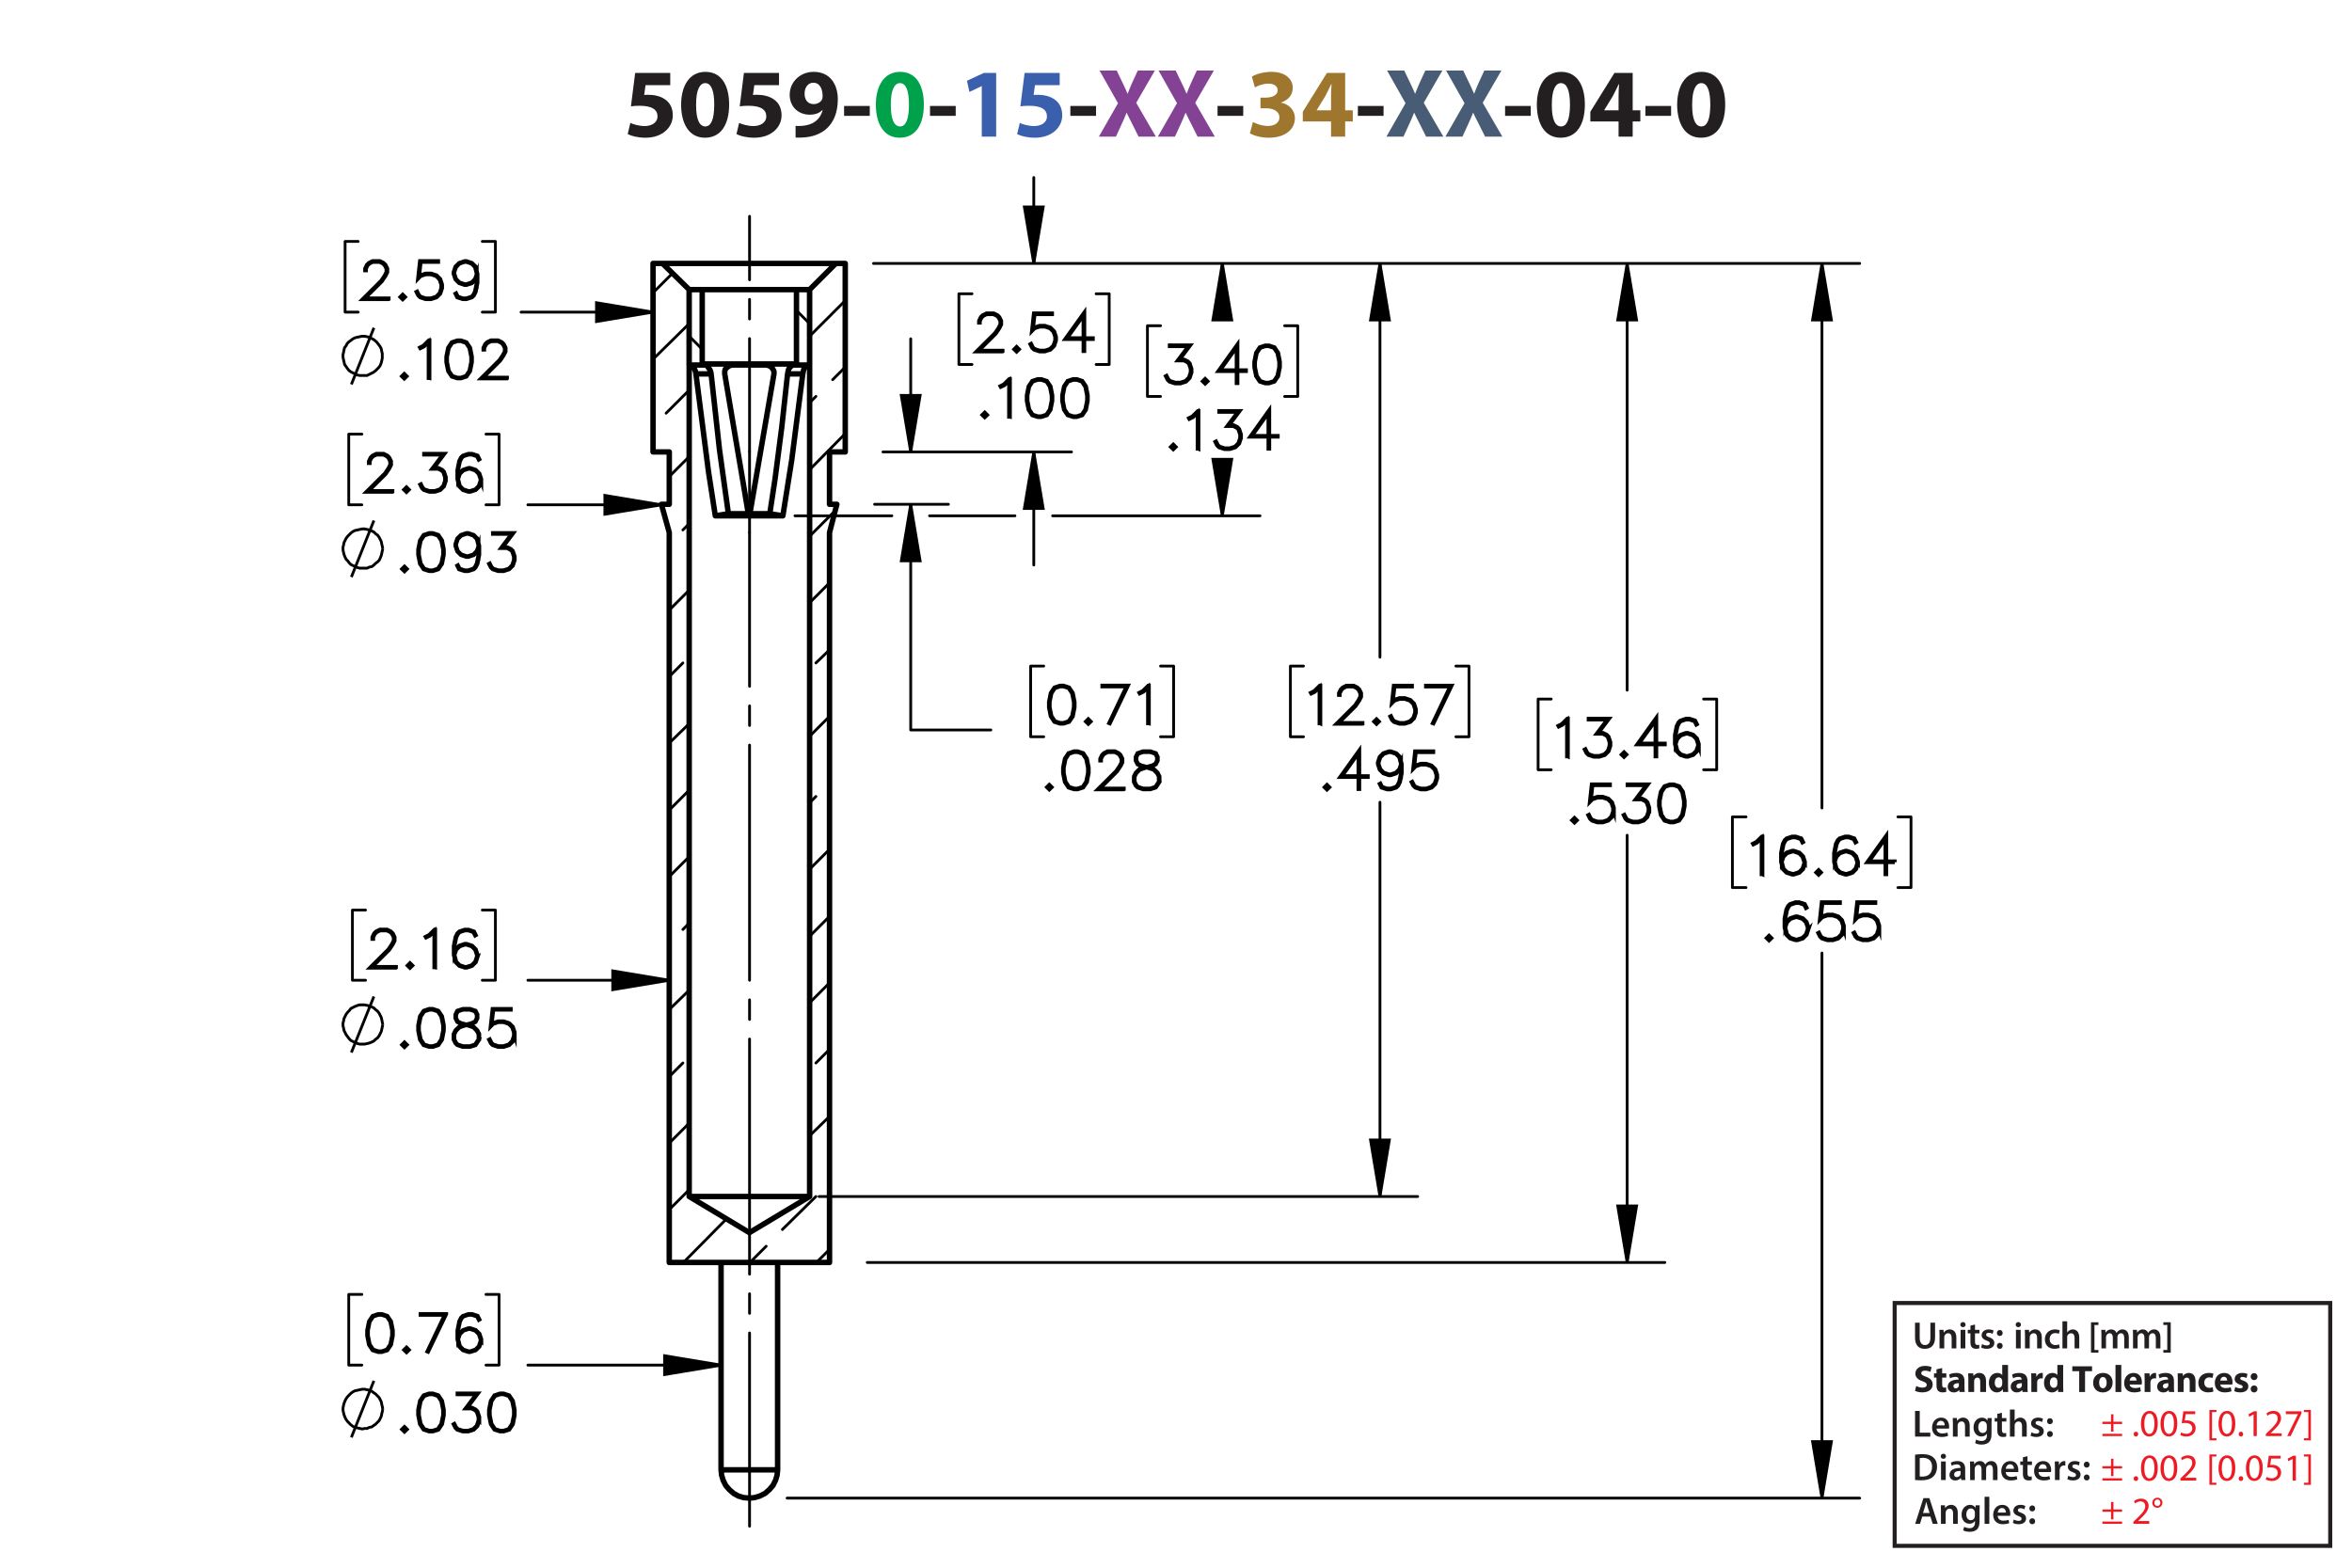 <?xml version="1.0" encoding="UTF-8"?><svg id="Layer_1" xmlns="http://www.w3.org/2000/svg" viewBox="0 0 432 288"><defs><style>.cls-1{fill:#3a60ad;}.cls-1,.cls-2,.cls-3,.cls-4,.cls-5,.cls-6,.cls-7,.cls-8{stroke-width:0px;}.cls-2{fill:#ed1c24;}.cls-9,.cls-10,.cls-11,.cls-12,.cls-13,.cls-14,.cls-15{stroke:#000;}.cls-9,.cls-10,.cls-11,.cls-12,.cls-13,.cls-15,.cls-16{fill:none;}.cls-9,.cls-10,.cls-11,.cls-13,.cls-15{stroke-linecap:round;stroke-linejoin:round;}.cls-9,.cls-10,.cls-12,.cls-13,.cls-15{stroke-width:.51px;}.cls-10{stroke-dashoffset:7.7px;}.cls-10,.cls-13,.cls-15{stroke-dasharray:0 0 0 0 43.2 3.6 3.6 3.6;}.cls-3{fill:#00a14b;}.cls-5{fill:#9e762d;}.cls-12,.cls-14{stroke-miterlimit:10;}.cls-6{fill:#834293;}.cls-14{stroke-width:.7px;}.cls-7{fill:#231f20;}.cls-15{stroke-dashoffset:22.457px;}.cls-8{fill:#485c75;}.cls-16{stroke:#231f20;stroke-width:.75px;}</style></defs><path class="cls-7" d="m123.106,15.648h-4.537l-.252,1.8c.252-.036.468-.036.756-.036,1.117,0,2.251.252,3.079.847.882.594,1.422,1.566,1.422,2.935,0,2.179-1.873,4.106-5.023,4.106-1.422,0-2.611-.324-3.259-.666l.486-2.052c.522.252,1.585.576,2.647.576,1.134,0,2.341-.54,2.341-1.783,0-1.206-.955-1.945-3.295-1.945-.648,0-1.099.036-1.585.108l.774-6.14h6.446v2.251Z"/><path class="cls-7" d="m133.924,19.195c0,3.619-1.458,6.104-4.447,6.104-3.025,0-4.357-2.719-4.375-6.032,0-3.385,1.44-6.067,4.465-6.067,3.133,0,4.357,2.791,4.357,5.996Zm-6.068.072c-.018,2.683.63,3.961,1.692,3.961s1.639-1.333,1.639-3.997c0-2.593-.558-3.961-1.657-3.961-1.008,0-1.692,1.278-1.674,3.997Z"/><path class="cls-7" d="m143.085,15.648h-4.537l-.252,1.8c.252-.036.468-.036.756-.036,1.117,0,2.251.252,3.079.847.882.594,1.422,1.566,1.422,2.935,0,2.179-1.873,4.106-5.023,4.106-1.422,0-2.611-.324-3.259-.666l.486-2.052c.522.252,1.585.576,2.647.576,1.134,0,2.341-.54,2.341-1.783,0-1.206-.955-1.945-3.295-1.945-.648,0-1.099.036-1.585.108l.774-6.14h6.446v2.251Z"/><path class="cls-7" d="m146.125,23.121c.342.036.648.036,1.188,0,.829-.054,1.675-.288,2.305-.72.756-.522,1.261-1.278,1.477-2.161l-.054-.018c-.522.54-1.278.846-2.341.846-1.98,0-3.655-1.386-3.655-3.655,0-2.287,1.837-4.213,4.412-4.213,3.007,0,4.429,2.305,4.429,5.042,0,2.431-.774,4.213-2.053,5.383-1.116,1.008-2.647,1.566-4.465,1.639-.468.036-.936.018-1.242,0v-2.143Zm1.656-5.87c0,1.009.54,1.873,1.657,1.873.738,0,1.26-.36,1.512-.774.09-.162.144-.342.144-.684,0-1.243-.468-2.467-1.71-2.467-.936,0-1.621.828-1.603,2.052Z"/><path class="cls-7" d="m159.752,19.465v1.818h-4.717v-1.818h4.717Z"/><path class="cls-3" d="m169.69,19.195c0,3.619-1.458,6.104-4.447,6.104-3.025,0-4.357-2.719-4.375-6.032,0-3.385,1.44-6.067,4.465-6.067,3.133,0,4.357,2.791,4.357,5.996Zm-6.068.072c-.018,2.683.63,3.961,1.692,3.961s1.639-1.333,1.639-3.997c0-2.593-.558-3.961-1.657-3.961-1.008,0-1.692,1.278-1.674,3.997Z"/><path class="cls-7" d="m175.538,19.465v1.818h-4.718v-1.818h4.718Z"/><path class="cls-1" d="m180.325,15.828h-.036l-2.233,1.062-.45-2.053,3.097-1.44h2.269v11.704h-2.647v-9.273Z"/><path class="cls-1" d="m194.637,15.648h-4.538l-.252,1.8c.252-.036.468-.036.756-.036,1.116,0,2.251.252,3.079.847.882.594,1.422,1.566,1.422,2.935,0,2.179-1.873,4.106-5.023,4.106-1.422,0-2.611-.324-3.259-.666l.486-2.052c.522.252,1.585.576,2.647.576,1.134,0,2.341-.54,2.341-1.783,0-1.206-.955-1.945-3.295-1.945-.648,0-1.099.036-1.585.108l.774-6.14h6.446v2.251Z"/><path class="cls-7" d="m201.314,19.465v1.818h-4.718v-1.818h4.718Z"/><path class="cls-6" d="m209.126,25.101l-1.098-2.197c-.45-.846-.738-1.476-1.081-2.179h-.036c-.252.703-.558,1.333-.936,2.179l-1.008,2.197h-3.133l3.511-6.14-3.385-5.996h3.151l1.062,2.215c.36.738.63,1.333.918,2.017h.036c.288-.774.522-1.315.829-2.017l1.026-2.215h3.133l-3.421,5.924,3.601,6.212h-3.169Z"/><path class="cls-6" d="m219.962,25.101l-1.099-2.197c-.45-.846-.738-1.476-1.08-2.179h-.036c-.252.703-.558,1.333-.936,2.179l-1.008,2.197h-3.133l3.511-6.14-3.385-5.996h3.151l1.062,2.215c.36.738.631,1.333.919,2.017h.035c.288-.774.522-1.315.829-2.017l1.025-2.215h3.134l-3.422,5.924,3.602,6.212h-3.169Z"/><path class="cls-7" d="m228.35,19.465v1.818h-4.718v-1.818h4.718Z"/><path class="cls-5" d="m230.13,22.419c.486.252,1.603.72,2.719.72,1.423,0,2.143-.685,2.143-1.567,0-1.152-1.152-1.674-2.358-1.674h-1.116v-1.962h1.062c.919-.018,2.089-.36,2.089-1.351,0-.702-.576-1.224-1.728-1.224-.954,0-1.962.414-2.448.702l-.559-1.981c.702-.45,2.106-.882,3.619-.882,2.503,0,3.89,1.315,3.89,2.917,0,1.243-.702,2.215-2.143,2.719v.036c1.404.252,2.538,1.315,2.538,2.845,0,2.07-1.818,3.583-4.789,3.583-1.513,0-2.791-.397-3.476-.829l.559-2.052Z"/><path class="cls-5" d="m244.477,25.101v-2.791h-5.186v-1.782l4.43-7.13h3.349v6.86h1.404v2.052h-1.404v2.791h-2.593Zm0-4.843v-2.593c0-.703.036-1.422.091-2.179h-.072c-.378.756-.685,1.44-1.08,2.179l-1.567,2.557v.036h2.629Z"/><path class="cls-7" d="m254.125,19.465v1.818h-4.718v-1.818h4.718Z"/><path class="cls-8" d="m261.938,25.101l-1.099-2.197c-.45-.846-.738-1.476-1.08-2.179h-.036c-.252.703-.558,1.333-.936,2.179l-1.008,2.197h-3.133l3.511-6.14-3.385-5.996h3.15l1.062,2.215c.36.738.631,1.333.919,2.017h.035c.288-.774.522-1.315.829-2.017l1.025-2.215h3.134l-3.422,5.924,3.602,6.212h-3.169Z"/><path class="cls-8" d="m272.773,25.101l-1.099-2.197c-.45-.846-.738-1.476-1.08-2.179h-.036c-.252.703-.558,1.333-.936,2.179l-1.008,2.197h-3.133l3.511-6.14-3.385-5.996h3.15l1.062,2.215c.36.738.631,1.333.919,2.017h.035c.288-.774.522-1.315.829-2.017l1.025-2.215h3.134l-3.422,5.924,3.602,6.212h-3.169Z"/><path class="cls-7" d="m281.161,19.465v1.818h-4.718v-1.818h4.718Z"/><path class="cls-7" d="m291.098,19.195c0,3.619-1.458,6.104-4.447,6.104-3.024,0-4.357-2.719-4.375-6.032,0-3.385,1.44-6.067,4.465-6.067,3.133,0,4.357,2.791,4.357,5.996Zm-6.067.072c-.019,2.683.63,3.961,1.692,3.961s1.639-1.333,1.639-3.997c0-2.593-.559-3.961-1.657-3.961-1.008,0-1.692,1.278-1.674,3.997Z"/><path class="cls-7" d="m297.288,25.101v-2.791h-5.186v-1.782l4.43-7.13h3.349v6.86h1.404v2.052h-1.404v2.791h-2.593Zm0-4.843v-2.593c0-.703.036-1.422.091-2.179h-.072c-.378.756-.685,1.44-1.08,2.179l-1.567,2.557v.036h2.629Z"/><path class="cls-7" d="m306.937,19.465v1.818h-4.718v-1.818h4.718Z"/><path class="cls-7" d="m316.873,19.195c0,3.619-1.458,6.104-4.447,6.104-3.024,0-4.357-2.719-4.375-6.032,0-3.385,1.44-6.067,4.465-6.067,3.134,0,4.357,2.791,4.357,5.996Zm-6.067.072c-.019,2.683.63,3.961,1.692,3.961s1.639-1.333,1.639-3.997c0-2.593-.559-3.961-1.656-3.961-1.009,0-1.693,1.278-1.675,3.997Z"/><path class="cls-7" d="m351.745,259.198h.861v3.999h1.94v.722h-2.802v-4.721Z"/><path class="cls-7" d="m355.693,262.455c.021.616.504.883,1.051.883.399,0,.686-.057.945-.154l.126.596c-.294.118-.7.21-1.19.21-1.106,0-1.758-.68-1.758-1.724,0-.945.574-1.835,1.667-1.835,1.106,0,1.471.911,1.471,1.66,0,.161-.015.287-.028.364h-2.283Zm1.499-.603c.007-.315-.133-.833-.708-.833-.532,0-.756.483-.791.833h1.499Z"/><path class="cls-7" d="m358.696,261.523c0-.392-.008-.721-.028-1.016h.756l.042.512h.021c.147-.267.519-.589,1.086-.589.595,0,1.211.386,1.211,1.464v2.024h-.861v-1.926c0-.49-.182-.861-.651-.861-.343,0-.581.245-.672.504-.028.077-.035.182-.035.28v2.003h-.868v-2.396Z"/><path class="cls-7" d="m365.816,260.508c-.014.231-.028.512-.028.981v1.934c0,.714-.146,1.226-.504,1.548-.357.315-.848.413-1.316.413-.435,0-.896-.091-1.191-.273l.19-.651c.217.126.581.26.995.26.56,0,.981-.295.981-1.03v-.294h-.015c-.196.301-.546.504-.994.504-.848,0-1.45-.7-1.45-1.666,0-1.121.729-1.801,1.548-1.801.519,0,.827.253.987.532h.015l.035-.455h.749Zm-.89,1.366c0-.077-.007-.161-.027-.231-.092-.315-.337-.553-.701-.553-.482,0-.84.42-.84,1.113,0,.581.294,1.051.833,1.051.322,0,.603-.21.7-.519.021-.091.035-.21.035-.309v-.553Z"/><path class="cls-7" d="m367.698,259.534v.974h.819v.644h-.819v1.506c0,.413.112.631.441.631.147,0,.26-.021.336-.042l.015.658c-.126.049-.351.084-.624.084-.315,0-.581-.105-.742-.28-.182-.196-.266-.505-.266-.953v-1.603h-.49v-.644h.49v-.77l.84-.203Z"/><path class="cls-7" d="m369.168,258.946h.868v2.031h.015c.104-.161.245-.294.427-.393.168-.098.371-.154.589-.154.581,0,1.19.386,1.19,1.478v2.01h-.861v-1.912c0-.497-.183-.868-.658-.868-.337,0-.575.224-.666.483-.027.069-.035.161-.035.259v2.038h-.868v-4.973Z"/><path class="cls-7" d="m373.13,263.128c.196.119.567.245.876.245.378,0,.546-.154.546-.379,0-.231-.14-.35-.56-.497-.665-.231-.945-.596-.939-.994,0-.603.497-1.072,1.289-1.072.378,0,.707.099.903.203l-.168.609c-.147-.084-.42-.195-.722-.195-.308,0-.477.146-.477.356,0,.218.161.322.596.477.616.224.903.539.91,1.044,0,.616-.482,1.065-1.387,1.065-.413,0-.784-.099-1.036-.238l.168-.623Z"/><path class="cls-7" d="m375.986,261.09c0-.322.224-.554.532-.554.315,0,.524.231.532.554,0,.315-.211.546-.532.546-.315,0-.532-.231-.532-.546Zm0,2.359c0-.321.224-.553.532-.553.315,0,.524.224.532.553,0,.309-.211.547-.532.547-.315,0-.532-.238-.532-.547Z"/><path class="cls-7" d="m351.745,267.243c.378-.064.861-.099,1.373-.099.882,0,1.491.183,1.926.547.455.371.735.932.735,1.736,0,.841-.287,1.471-.735,1.877-.47.428-1.219.644-2.137.644-.504,0-.882-.027-1.162-.062v-4.644Zm.861,3.999c.119.021.301.021.477.021,1.12.008,1.786-.609,1.786-1.807.007-1.044-.596-1.639-1.674-1.639-.273,0-.47.021-.589.049v3.376Z"/><path class="cls-7" d="m357.43,267.537c0,.259-.19.462-.49.462-.287,0-.477-.203-.477-.462,0-.267.196-.47.483-.47.294,0,.476.203.483.47Zm-.918,4.363v-3.411h.868v3.411h-.868Z"/><path class="cls-7" d="m360.223,271.9l-.056-.378h-.021c-.21.266-.567.455-1.008.455-.686,0-1.072-.497-1.072-1.016,0-.861.764-1.296,2.024-1.289v-.056c0-.225-.091-.596-.693-.596-.336,0-.686.105-.918.253l-.168-.56c.252-.154.693-.302,1.233-.302,1.092,0,1.407.693,1.407,1.437v1.232c0,.308.014.609.049.819h-.777Zm-.112-1.667c-.609-.014-1.19.119-1.19.638,0,.336.218.49.49.49.344,0,.596-.225.673-.47.021-.062.027-.133.027-.189v-.47Z"/><path class="cls-7" d="m361.86,269.505c0-.392-.008-.721-.028-1.016h.742l.035.505h.021c.169-.267.477-.582,1.051-.582.448,0,.799.253.945.631h.015c.119-.19.259-.329.42-.428.19-.133.406-.203.686-.203.567,0,1.142.386,1.142,1.478v2.01h-.841v-1.884c0-.567-.195-.903-.609-.903-.294,0-.511.21-.602.455-.021.084-.042.189-.042.287v2.045h-.841v-1.975c0-.477-.19-.812-.588-.812-.322,0-.54.252-.617.49-.034.084-.049.182-.049.279v2.018h-.84v-2.396Z"/><path class="cls-7" d="m368.405,270.437c.021.616.504.883,1.051.883.399,0,.686-.057.945-.154l.126.596c-.294.118-.7.21-1.19.21-1.106,0-1.758-.68-1.758-1.724,0-.945.574-1.835,1.667-1.835,1.106,0,1.471.911,1.471,1.66,0,.161-.015.287-.028.364h-2.283Zm1.499-.603c.007-.315-.133-.833-.708-.833-.532,0-.756.483-.791.833h1.499Z"/><path class="cls-7" d="m372.396,267.516v.974h.819v.644h-.819v1.506c0,.413.112.631.441.631.146,0,.259-.021.336-.042l.014.658c-.126.049-.35.084-.623.084-.315,0-.581-.105-.742-.28-.183-.196-.267-.505-.267-.953v-1.603h-.49v-.644h.49v-.77l.841-.203Z"/><path class="cls-7" d="m374.433,270.437c.021.616.504.883,1.05.883.399,0,.686-.057.946-.154l.126.596c-.295.118-.701.21-1.191.21-1.106,0-1.758-.68-1.758-1.724,0-.945.574-1.835,1.667-1.835,1.106,0,1.471.911,1.471,1.66,0,.161-.014.287-.027.364h-2.283Zm1.498-.603c.007-.315-.133-.833-.707-.833-.532,0-.757.483-.791.833h1.498Z"/><path class="cls-7" d="m377.435,269.589c0-.462-.007-.791-.028-1.1h.75l.027.651h.028c.168-.483.567-.729.932-.729.084,0,.133.008.203.021v.812c-.07-.014-.147-.028-.252-.028-.413,0-.693.267-.77.651-.014.077-.028.168-.028.267v1.765h-.861v-2.312Z"/><path class="cls-7" d="m379.885,271.109c.196.119.567.245.876.245.378,0,.546-.154.546-.379,0-.231-.14-.35-.56-.497-.665-.231-.945-.596-.939-.994,0-.603.497-1.072,1.289-1.072.378,0,.707.099.903.203l-.168.609c-.147-.084-.42-.195-.722-.195-.308,0-.477.146-.477.356,0,.218.161.322.596.477.616.224.903.539.91,1.044,0,.616-.482,1.065-1.387,1.065-.413,0-.784-.099-1.036-.238l.168-.623Z"/><path class="cls-7" d="m382.741,269.071c0-.322.224-.554.532-.554.315,0,.524.231.532.554,0,.315-.211.546-.532.546-.315,0-.532-.231-.532-.546Zm0,2.359c0-.321.224-.553.532-.553.315,0,.524.224.532.553,0,.309-.211.547-.532.547-.315,0-.532-.238-.532-.547Z"/><path class="cls-7" d="m351.956,254.625c.287.147.729.294,1.184.294.49,0,.749-.203.749-.511,0-.295-.224-.463-.791-.666-.784-.273-1.296-.707-1.296-1.394,0-.806.673-1.422,1.786-1.422.532,0,.925.112,1.205.238l-.238.861c-.19-.091-.525-.224-.988-.224-.462,0-.685.21-.685.455,0,.301.266.435.875.665.834.309,1.226.742,1.226,1.408,0,.791-.609,1.464-1.905,1.464-.539,0-1.071-.141-1.337-.287l.217-.883Z"/><path class="cls-7" d="m356.724,251.319v.981h.764v.784h-.764v1.24c0,.413.098.602.42.602.134,0,.238-.014.315-.027l.007.805c-.14.057-.392.092-.693.092-.343,0-.63-.119-.798-.294-.196-.203-.295-.533-.295-1.016v-1.401h-.455v-.784h.455v-.742l1.044-.238Z"/><path class="cls-7" d="m359.916,255.725l-.064-.343h-.021c-.225.273-.574.42-.981.42-.693,0-1.106-.504-1.106-1.051,0-.89.798-1.316,2.01-1.31v-.049c0-.183-.098-.441-.623-.441-.351,0-.722.119-.945.259l-.196-.686c.238-.133.707-.301,1.33-.301,1.142,0,1.506.673,1.506,1.478v1.191c0,.329.015.644.05.833h-.96Zm-.126-1.618c-.56-.007-.994.126-.994.54,0,.273.182.405.42.405.266,0,.483-.175.553-.392.015-.056.021-.119.021-.183v-.371Z"/><path class="cls-7" d="m361.532,253.393c0-.428-.015-.792-.028-1.093h.925l.049.469h.021c.141-.217.49-.546,1.058-.546.701,0,1.226.462,1.226,1.471v2.031h-1.065v-1.898c0-.44-.153-.742-.539-.742-.294,0-.469.203-.539.399-.028.064-.042.168-.042.267v1.975h-1.065v-2.332Z"/><path class="cls-7" d="m368.82,250.752v3.95c0,.385.015.791.028,1.022h-.945l-.05-.504h-.014c-.217.385-.63.581-1.071.581-.812,0-1.464-.693-1.464-1.758-.007-1.156.714-1.821,1.534-1.821.42,0,.749.147.903.386h.014v-1.856h1.065Zm-1.065,2.998c0-.057-.007-.134-.014-.19-.064-.287-.294-.525-.624-.525-.482,0-.735.435-.735.974,0,.581.287.945.729.945.309,0,.554-.21.616-.511.021-.077.028-.154.028-.245v-.448Z"/><path class="cls-7" d="m371.487,255.725l-.064-.343h-.021c-.224.273-.574.42-.981.42-.693,0-1.106-.504-1.106-1.051,0-.89.799-1.316,2.011-1.31v-.049c0-.183-.099-.441-.624-.441-.35,0-.721.119-.945.259l-.196-.686c.238-.133.708-.301,1.331-.301,1.142,0,1.506.673,1.506,1.478v1.191c0,.329.014.644.049.833h-.959Zm-.127-1.618c-.56-.007-.994.126-.994.54,0,.273.182.405.42.405.267,0,.483-.175.554-.392.014-.056.021-.119.021-.183v-.371Z"/><path class="cls-7" d="m373.103,253.428c0-.505-.014-.834-.027-1.128h.917l.035.63h.028c.175-.497.595-.707.924-.707.099,0,.147,0,.225.014v1.002c-.077-.014-.168-.028-.287-.028-.393,0-.658.21-.729.54-.014.069-.021.153-.021.237v1.737h-1.065v-2.297Z"/><path class="cls-7" d="m378.949,250.752v3.95c0,.385.015.791.028,1.022h-.945l-.05-.504h-.014c-.217.385-.63.581-1.071.581-.812,0-1.464-.693-1.464-1.758-.007-1.156.714-1.821,1.534-1.821.42,0,.749.147.903.386h.014v-1.856h1.065Zm-1.065,2.998c0-.057-.007-.134-.014-.19-.064-.287-.294-.525-.624-.525-.482,0-.735.435-.735.974,0,.581.287.945.729.945.309,0,.554-.21.616-.511.021-.077.028-.154.028-.245v-.448Z"/><path class="cls-7" d="m381.894,251.9h-1.268v-.896h3.628v.896h-1.288v3.824h-1.072v-3.824Z"/><path class="cls-7" d="m388.035,253.974c0,1.254-.89,1.828-1.807,1.828-1.002,0-1.772-.658-1.772-1.765,0-1.107.729-1.815,1.828-1.815,1.051,0,1.751.722,1.751,1.751Zm-2.479.035c0,.588.245,1.029.701,1.029.413,0,.679-.413.679-1.029,0-.512-.196-1.029-.679-1.029-.512,0-.701.525-.701,1.029Z"/><path class="cls-7" d="m388.559,250.752h1.065v4.973h-1.065v-4.973Z"/><path class="cls-7" d="m391.17,254.352c.035.441.469.651.967.651.363,0,.658-.049.945-.14l.14.722c-.35.14-.777.21-1.239.21-1.163,0-1.828-.673-1.828-1.744,0-.868.539-1.828,1.73-1.828,1.107,0,1.527.861,1.527,1.709,0,.182-.021.343-.035.42h-2.206Zm1.254-.729c0-.259-.112-.693-.603-.693-.448,0-.631.406-.658.693h1.261Z"/><path class="cls-7" d="m393.913,253.428c0-.505-.014-.834-.027-1.128h.917l.035.63h.028c.175-.497.595-.707.924-.707.099,0,.147,0,.225.014v1.002c-.077-.014-.168-.028-.287-.028-.393,0-.658.21-.729.54-.014.069-.021.153-.021.237v1.737h-1.065v-2.297Z"/><path class="cls-7" d="m398.388,255.725l-.064-.343h-.021c-.224.273-.574.42-.981.42-.693,0-1.106-.504-1.106-1.051,0-.89.799-1.316,2.011-1.31v-.049c0-.183-.099-.441-.624-.441-.35,0-.721.119-.945.259l-.196-.686c.238-.133.708-.301,1.331-.301,1.142,0,1.506.673,1.506,1.478v1.191c0,.329.014.644.049.833h-.959Zm-.127-1.618c-.56-.007-.994.126-.994.54,0,.273.182.405.42.405.267,0,.483-.175.554-.392.014-.056.021-.119.021-.183v-.371Z"/><path class="cls-7" d="m400.004,253.393c0-.428-.015-.792-.028-1.093h.925l.049.469h.021c.141-.217.49-.546,1.058-.546.701,0,1.226.462,1.226,1.471v2.031h-1.065v-1.898c0-.44-.153-.742-.539-.742-.294,0-.469.203-.539.399-.028.064-.042.168-.042.267v1.975h-1.065v-2.332Z"/><path class="cls-7" d="m406.543,255.641c-.19.084-.547.154-.953.154-1.106,0-1.813-.673-1.813-1.751,0-1.002.686-1.821,1.961-1.821.28,0,.588.049.812.133l-.168.792c-.126-.057-.315-.105-.596-.105-.56,0-.924.399-.917.96,0,.63.42.959.939.959.252,0,.448-.042.609-.104l.126.784Z"/><path class="cls-7" d="m407.815,254.352c.035.441.47.651.967.651.364,0,.658-.049.945-.14l.141.722c-.351.14-.777.21-1.24.21-1.162,0-1.828-.673-1.828-1.744,0-.868.54-1.828,1.73-1.828,1.106,0,1.526.861,1.526,1.709,0,.182-.021.343-.035.42h-2.206Zm1.254-.729c0-.259-.112-.693-.603-.693-.448,0-.63.406-.658.693h1.261Z"/><path class="cls-7" d="m410.553,254.793c.195.119.602.259.917.259.322,0,.455-.111.455-.287,0-.175-.104-.259-.504-.392-.707-.238-.981-.623-.974-1.029,0-.638.546-1.121,1.394-1.121.399,0,.757.091.967.196l-.19.735c-.154-.084-.448-.196-.742-.196-.259,0-.406.105-.406.28,0,.161.133.245.554.393.651.224.924.553.932,1.058,0,.637-.505,1.106-1.485,1.106-.448,0-.848-.099-1.106-.238l.19-.764Z"/><path class="cls-7" d="m413.387,252.902c0-.379.26-.644.631-.644s.616.259.623.644c0,.364-.252.637-.63.637-.364,0-.624-.273-.624-.637Zm0,2.262c0-.371.26-.644.631-.644s.616.267.623.644c0,.364-.252.638-.63.638-.364,0-.624-.273-.624-.638Z"/><path class="cls-2" d="m388.188,259.818v1.365h1.583v.421h-1.583v1.4h-.448v-1.4h-1.582v-.421h1.582v-1.365h.448Zm1.583,3.586v.42h-3.613v-.42h3.613Z"/><path class="cls-2" d="m391.897,263.46c0-.259.175-.441.42-.441.246,0,.414.183.414.441,0,.252-.161.441-.421.441-.245,0-.413-.19-.413-.441Z"/><path class="cls-2" d="m396.322,261.499c0,1.548-.574,2.402-1.583,2.402-.889,0-1.491-.834-1.506-2.34,0-1.526.659-2.367,1.583-2.367.96,0,1.506.855,1.506,2.305Zm-2.472.07c0,1.184.363,1.855.924,1.855.631,0,.932-.735.932-1.897,0-1.121-.287-1.856-.925-1.856-.539,0-.931.658-.931,1.898Z"/><path class="cls-2" d="m399.913,261.499c0,1.548-.574,2.402-1.583,2.402-.889,0-1.491-.834-1.506-2.34,0-1.526.659-2.367,1.583-2.367.96,0,1.506.855,1.506,2.305Zm-2.472.07c0,1.184.363,1.855.924,1.855.631,0,.932-.735.932-1.897,0-1.121-.287-1.856-.925-1.856-.539,0-.931.658-.931,1.898Z"/><path class="cls-2" d="m403.196,259.79h-1.737l-.175,1.17c.104-.015.203-.028.371-.028.35,0,.7.077.981.245.357.203.651.596.651,1.17,0,.89-.707,1.555-1.695,1.555-.497,0-.917-.141-1.135-.28l.154-.469c.19.111.56.252.974.252.581,0,1.079-.379,1.079-.988-.008-.588-.399-1.008-1.31-1.008-.259,0-.462.027-.63.049l.294-2.186h2.179v.519Z"/><path class="cls-2" d="m405.812,264.608v-5.582h1.281v.386h-.805v4.811h.805v.385h-1.281Z"/><path class="cls-2" d="m410.567,261.499c0,1.548-.574,2.402-1.583,2.402-.89,0-1.492-.834-1.506-2.34,0-1.526.658-2.367,1.583-2.367.959,0,1.506.855,1.506,2.305Zm-2.473.07c0,1.184.364,1.855.925,1.855.63,0,.932-.735.932-1.897,0-1.121-.287-1.856-.925-1.856-.539,0-.932.658-.932,1.898Z"/><path class="cls-2" d="m411.182,263.46c0-.259.175-.441.42-.441s.413.183.413.441c0,.252-.161.441-.42.441-.245,0-.413-.19-.413-.441Z"/><path class="cls-2" d="m413.919,259.846h-.015l-.791.428-.119-.47.995-.532h.524v4.553h-.595v-3.978Z"/><path class="cls-2" d="m416.172,263.824v-.378l.483-.47c1.162-1.106,1.688-1.694,1.694-2.381,0-.463-.224-.89-.903-.89-.413,0-.756.21-.966.385l-.196-.434c.315-.267.763-.463,1.288-.463.981,0,1.395.673,1.395,1.324,0,.841-.609,1.52-1.569,2.444l-.364.336v.014h2.045v.512h-2.906Z"/><path class="cls-2" d="m422.719,259.272v.406l-1.982,4.146h-.638l1.976-4.027v-.014h-2.228v-.512h2.872Z"/><path class="cls-2" d="m424.453,259.019v5.589h-1.281v-.385h.805v-4.818h-.805v-.386h1.281Z"/><path class="cls-2" d="m388.188,267.988v1.365h1.583v.421h-1.583v1.4h-.448v-1.4h-1.582v-.421h1.582v-1.365h.448Zm1.583,3.586v.42h-3.613v-.42h3.613Z"/><path class="cls-2" d="m391.897,271.63c0-.259.175-.441.42-.441.246,0,.414.183.414.441,0,.252-.161.441-.421.441-.245,0-.413-.19-.413-.441Z"/><path class="cls-2" d="m396.322,269.669c0,1.548-.574,2.402-1.583,2.402-.889,0-1.491-.834-1.506-2.34,0-1.526.659-2.367,1.583-2.367.96,0,1.506.855,1.506,2.305Zm-2.472.07c0,1.184.363,1.855.924,1.855.631,0,.932-.735.932-1.897,0-1.121-.287-1.856-.925-1.856-.539,0-.931.658-.931,1.898Z"/><path class="cls-2" d="m399.913,269.669c0,1.548-.574,2.402-1.583,2.402-.889,0-1.491-.834-1.506-2.34,0-1.526.659-2.367,1.583-2.367.96,0,1.506.855,1.506,2.305Zm-2.472.07c0,1.184.363,1.855.924,1.855.631,0,.932-.735.932-1.897,0-1.121-.287-1.856-.925-1.856-.539,0-.931.658-.931,1.898Z"/><path class="cls-2" d="m400.478,271.994v-.378l.483-.47c1.162-1.106,1.688-1.694,1.694-2.381,0-.463-.224-.89-.903-.89-.413,0-.756.21-.966.385l-.196-.434c.315-.267.763-.463,1.288-.463.981,0,1.395.673,1.395,1.324,0,.841-.609,1.52-1.569,2.444l-.364.336v.014h2.045v.512h-2.906Z"/><path class="cls-2" d="m405.812,272.778v-5.582h1.281v.386h-.805v4.811h.805v.385h-1.281Z"/><path class="cls-2" d="m410.567,269.669c0,1.548-.574,2.402-1.583,2.402-.89,0-1.492-.834-1.506-2.34,0-1.526.658-2.367,1.583-2.367.959,0,1.506.855,1.506,2.305Zm-2.473.07c0,1.184.364,1.855.925,1.855.63,0,.932-.735.932-1.897,0-1.121-.287-1.856-.925-1.856-.539,0-.932.658-.932,1.898Z"/><path class="cls-2" d="m411.182,271.63c0-.259.175-.441.42-.441s.413.183.413.441c0,.252-.161.441-.42.441-.245,0-.413-.19-.413-.441Z"/><path class="cls-2" d="m415.606,269.669c0,1.548-.574,2.402-1.583,2.402-.889,0-1.491-.834-1.506-2.34,0-1.526.659-2.367,1.583-2.367.96,0,1.506.855,1.506,2.305Zm-2.472.07c0,1.184.363,1.855.924,1.855.631,0,.932-.735.932-1.897,0-1.121-.287-1.856-.925-1.856-.539,0-.931.658-.931,1.898Z"/><path class="cls-2" d="m418.89,267.96h-1.737l-.175,1.17c.104-.015.203-.028.371-.028.35,0,.7.077.981.245.357.203.651.596.651,1.17,0,.89-.707,1.555-1.695,1.555-.497,0-.917-.141-1.135-.28l.154-.469c.19.111.56.252.974.252.581,0,1.079-.379,1.079-.988-.008-.588-.399-1.008-1.31-1.008-.259,0-.462.027-.63.049l.294-2.186h2.179v.519Z"/><path class="cls-2" d="m421.101,268.016h-.015l-.791.428-.119-.47.995-.532h.524v4.553h-.595v-3.978Z"/><path class="cls-2" d="m424.453,267.19v5.589h-1.281v-.385h.805v-4.818h-.805v-.386h1.281Z"/><path class="cls-7" d="m353.063,278.606l-.406,1.338h-.89l1.513-4.721h1.1l1.534,4.721h-.925l-.427-1.338h-1.499Zm1.352-.651l-.371-1.162c-.091-.287-.168-.609-.238-.883h-.014c-.07.273-.14.603-.224.883l-.364,1.162h1.211Z"/><path class="cls-7" d="m356.5,277.548c0-.392-.007-.721-.028-1.016h.757l.042.512h.021c.146-.267.518-.589,1.085-.589.596,0,1.212.386,1.212,1.464v2.024h-.861v-1.926c0-.49-.183-.861-.651-.861-.344,0-.582.245-.673.504-.027.077-.035.182-.035.28v2.003h-.868v-2.396Z"/><path class="cls-7" d="m363.621,276.532c-.015.231-.028.512-.028.981v1.934c0,.714-.147,1.226-.504,1.548-.357.315-.848.413-1.317.413-.434,0-.896-.091-1.19-.273l.19-.651c.217.126.581.26.994.26.56,0,.981-.295.981-1.03v-.294h-.014c-.196.301-.547.504-.995.504-.847,0-1.449-.7-1.449-1.666,0-1.121.729-1.801,1.548-1.801.518,0,.826.253.987.532h.014l.035-.455h.75Zm-.89,1.366c0-.077-.007-.161-.028-.231-.091-.315-.336-.553-.7-.553-.483,0-.841.42-.841,1.113,0,.581.294,1.051.834,1.051.322,0,.602-.21.7-.519.021-.091.035-.21.035-.309v-.553Z"/><path class="cls-7" d="m364.516,274.971h.868v4.973h-.868v-4.973Z"/><path class="cls-7" d="m366.924,278.479c.021.616.504.883,1.05.883.399,0,.686-.057.946-.154l.126.596c-.295.118-.701.21-1.191.21-1.106,0-1.758-.68-1.758-1.724,0-.945.574-1.835,1.667-1.835,1.106,0,1.471.911,1.471,1.66,0,.161-.014.287-.027.364h-2.283Zm1.498-.603c.007-.315-.133-.833-.707-.833-.532,0-.757.483-.791.833h1.498Z"/><path class="cls-7" d="m369.884,279.152c.196.119.567.245.876.245.378,0,.546-.154.546-.379,0-.231-.14-.35-.56-.497-.665-.231-.945-.596-.939-.994,0-.603.497-1.072,1.289-1.072.378,0,.707.099.903.203l-.168.609c-.147-.084-.42-.195-.722-.195-.308,0-.477.146-.477.356,0,.218.161.322.596.477.616.224.903.539.91,1.044,0,.616-.482,1.065-1.387,1.065-.413,0-.784-.099-1.036-.238l.168-.623Z"/><path class="cls-7" d="m372.74,277.114c0-.322.224-.554.532-.554.315,0,.524.231.532.554,0,.315-.211.546-.532.546-.315,0-.532-.231-.532-.546Zm0,2.359c0-.321.224-.553.532-.553.315,0,.524.224.532.553,0,.309-.211.547-.532.547-.315,0-.532-.238-.532-.547Z"/><path class="cls-2" d="m388.188,275.938v1.365h1.583v.421h-1.583v1.4h-.448v-1.4h-1.582v-.421h1.582v-1.365h.448Zm1.583,3.586v.42h-3.613v-.42h3.613Z"/><path class="cls-2" d="m391.848,279.943v-.378l.483-.47c1.162-1.106,1.688-1.694,1.694-2.381,0-.463-.224-.89-.903-.89-.413,0-.756.21-.966.385l-.196-.434c.315-.267.763-.463,1.288-.463.981,0,1.395.673,1.395,1.324,0,.841-.609,1.52-1.569,2.444l-.364.336v.014h2.045v.512h-2.906Z"/><path class="cls-2" d="m397.183,276.057c0,.567-.455.939-.939.939-.547,0-.918-.413-.918-.904-.007-.539.413-.945.932-.945.574,0,.925.435.925.911Zm-1.478.034c0,.322.237.575.546.575.315,0,.553-.26.553-.603,0-.26-.153-.589-.553-.589-.364,0-.546.315-.546.616Z"/><rect class="cls-16" x="348" y="239.377" width="80" height="44.612"/><path class="cls-7" d="m352.6,242.995v2.753c0,.924.385,1.352.967,1.352.623,0,.994-.428.994-1.352v-2.753h.861v2.696c0,1.457-.749,2.102-1.884,2.102-1.093,0-1.8-.609-1.8-2.094v-2.704h.861Z"/><path class="cls-7" d="m356.239,245.32c0-.392-.008-.721-.028-1.016h.756l.042.512h.021c.147-.267.519-.589,1.086-.589.595,0,1.211.386,1.211,1.464v2.024h-.861v-1.926c0-.49-.182-.861-.651-.861-.343,0-.581.245-.672.504-.028.077-.035.182-.035.28v2.003h-.868v-2.396Z"/><path class="cls-7" d="m361.027,243.352c0,.259-.19.462-.49.462-.287,0-.477-.203-.477-.462,0-.267.196-.47.483-.47.294,0,.477.203.483.47Zm-.917,4.363v-3.411h.868v3.411h-.868Z"/><path class="cls-7" d="m362.756,243.331v.974h.819v.644h-.819v1.506c0,.413.112.631.441.631.147,0,.26-.021.336-.043l.015.659c-.126.049-.351.084-.624.084-.315,0-.581-.105-.742-.28-.182-.196-.266-.505-.266-.953v-1.603h-.49v-.644h.49v-.77l.84-.203Z"/><path class="cls-7" d="m364.051,246.925c.196.118.567.245.876.245.378,0,.546-.154.546-.379,0-.231-.14-.35-.56-.497-.665-.231-.945-.595-.939-.994,0-.603.497-1.072,1.289-1.072.378,0,.707.099.903.203l-.168.609c-.147-.084-.42-.195-.722-.195-.308,0-.477.146-.477.356,0,.218.161.322.596.477.616.224.903.539.91,1.044,0,.616-.482,1.065-1.387,1.065-.413,0-.784-.099-1.036-.238l.168-.623Z"/><path class="cls-7" d="m366.774,244.887c0-.322.224-.554.532-.554.315,0,.524.231.532.554,0,.315-.211.546-.532.546-.315,0-.532-.231-.532-.546Zm0,2.359c0-.321.224-.553.532-.553.315,0,.524.224.532.553,0,.309-.211.547-.532.547-.315,0-.532-.238-.532-.547Z"/><path class="cls-7" d="m371.195,243.352c0,.259-.19.462-.49.462-.287,0-.477-.203-.477-.462,0-.267.196-.47.483-.47.294,0,.476.203.483.47Zm-.918,4.363v-3.411h.868v3.411h-.868Z"/><path class="cls-7" d="m371.937,245.32c0-.392-.007-.721-.028-1.016h.757l.042.512h.021c.146-.267.518-.589,1.085-.589.596,0,1.212.386,1.212,1.464v2.024h-.861v-1.926c0-.49-.183-.861-.651-.861-.344,0-.582.245-.673.504-.027.077-.035.182-.035.28v2.003h-.868v-2.396Z"/><path class="cls-7" d="m378.315,247.61c-.183.084-.54.176-.967.176-1.065,0-1.758-.68-1.758-1.737,0-1.022.7-1.821,1.897-1.821.315,0,.638.07.834.161l-.154.644c-.14-.062-.343-.133-.651-.133-.658,0-1.051.483-1.044,1.106,0,.7.456,1.1,1.044,1.1.301,0,.512-.064.68-.133l.119.637Z"/><path class="cls-7" d="m378.817,242.743h.868v2.031h.015c.104-.161.245-.294.427-.393.168-.098.371-.154.589-.154.581,0,1.19.386,1.19,1.478v2.01h-.861v-1.912c0-.497-.183-.868-.658-.868-.337,0-.575.224-.666.483-.027.069-.035.161-.035.259v2.038h-.868v-4.973Z"/><path class="cls-7" d="m384.06,248.5v-5.582h1.365v.497h-.728v4.595h.728v.49h-1.365Z"/><path class="cls-7" d="m385.978,245.32c0-.392-.008-.721-.028-1.016h.742l.035.505h.021c.169-.267.477-.582,1.051-.582.448,0,.799.253.945.631h.015c.119-.19.259-.329.42-.428.19-.133.406-.203.686-.203.567,0,1.142.386,1.142,1.478v2.01h-.841v-1.884c0-.567-.195-.903-.609-.903-.294,0-.511.21-.602.455-.021.084-.042.189-.042.287v2.045h-.841v-1.975c0-.477-.19-.812-.588-.812-.322,0-.54.252-.617.49-.034.084-.049.182-.049.28v2.017h-.84v-2.396Z"/><path class="cls-7" d="m391.781,245.32c0-.392-.007-.721-.028-1.016h.743l.034.505h.021c.168-.267.477-.582,1.051-.582.448,0,.798.253.945.631h.014c.119-.19.26-.329.421-.428.189-.133.406-.203.685-.203.567,0,1.142.386,1.142,1.478v2.01h-.84v-1.884c0-.567-.196-.903-.609-.903-.294,0-.512.21-.603.455-.021.084-.042.189-.042.287v2.045h-.841v-1.975c0-.477-.189-.812-.588-.812-.322,0-.539.252-.616.49-.035.084-.049.182-.049.28v2.017h-.841v-2.396Z"/><path class="cls-7" d="m398.705,242.911v5.589h-1.359v-.497h.722v-4.595h-.722v-.497h1.359Z"/><path class="cls-14" d="m323.712,160.608h-.15v-6.676l-.857.869-.666.323-.073-.127.644-.328.998-.987h.105v6.926Z"/><path class="cls-14" d="m331.523,158.661l-.332,1.005-.685.679-1.008.327h-.347l-1.008-.327-.684-.679-.333-1.333v-1.651l.323-1.647.338-.674.355-.341,1.008-.337h.675l1.026.337.338.678-.133.077-.319-.628-.935-.314h-.634l-.953.314-.297.31-.319.633-.328,1.615v1.165l.188-.56.684-.683,1.008-.337h.347l1.008.337.685.683.332,1.006v.346Zm-.145-.023v-.305l-.319-.951-.625-.623-.953-.318h-.31l-.953.318-.625.623-.319.942.319,1.265.625.628.953.315h.31l.953-.315.625-.628.319-.951Z"/><path class="cls-14" d="m334.461,160.281l-.429.418-.429-.418.429-.429.429.429Zm-.205,0l-.224-.224-.224.224.224.223.224-.223Z"/><path class="cls-14" d="m341.264,158.661l-.332,1.005-.685.679-1.008.327h-.347l-1.008-.327-.684-.679-.333-1.333v-1.651l.323-1.647.338-.674.355-.341,1.008-.337h.675l1.026.337.338.678-.133.077-.319-.628-.935-.314h-.634l-.953.314-.297.31-.319.633-.328,1.615v1.165l.188-.56.684-.683,1.008-.337h.347l1.008.337.685.683.332,1.006v.346Zm-.145-.023v-.305l-.319-.951-.625-.623-.953-.318h-.31l-.953.318-.625.623-.319.942.319,1.265.625.628.953.315h.31l.953-.315.625-.628.319-.951Z"/><path class="cls-14" d="m348.022,158.397h-1.56v2.212h-.15v-2.212h-3.343l3.493-4.873v4.724h1.56v.149Zm-1.71-.149v-4.255l-3.047,4.255h3.047Z"/><path class="cls-14" d="m325.358,172.341l-.429.418-.429-.418.429-.429.429.429Zm-.205,0l-.224-.224-.224.224.224.223.224-.223Z"/><path class="cls-14" d="m332.165,170.721l-.333,1.005-.684.679-1.009.327h-.347l-1.008-.327-.685-.679-.333-1.333v-1.651l.324-1.647.338-.674.355-.341,1.008-.337h.676l1.026.337.337.678-.132.077-.319-.628-.935-.314h-.634l-.953.314-.297.31-.319.633-.328,1.615v1.165l.186-.56.685-.683,1.008-.337h.347l1.009.337.684.683.333,1.006v.346Zm-.145-.023v-.305l-.319-.951-.625-.623-.953-.318h-.31l-.953.318-.625.623-.319.942.319,1.265.625.628.953.315h.31l.953-.315.625-.628.319-.951Z"/><path class="cls-14" d="m338.67,170.721l-.333,1.005-.684.679-1.009.327h-.999l-1.008-.327-.355-.346-.329-.66.133-.073.323.642.302.31.953.315h.963l.953-.315.625-.628.319-.951v-.632l-.319-.951-.625-.624-.953-.318h-.963l-.953.318-.456.469.351-3.217h3.34v.15h-3.207l-.297,2.652.196-.186,1.008-.332h.999l1.009.332.684.683.333,1.006v.674Z"/><path class="cls-14" d="m345.175,170.721l-.333,1.005-.684.679-1.009.327h-.999l-1.008-.327-.355-.346-.329-.66.133-.073.323.642.302.31.953.315h.963l.953-.315.625-.628.319-.951v-.632l-.319-.951-.625-.624-.953-.318h-.963l-.953.318-.456.469.351-3.217h3.34v.15h-3.207l-.297,2.652.196-.186,1.008-.332h.999l1.009.332.684.683.333,1.006v.674Z"/><path class="cls-14" d="m287.972,138.959h-.15v-6.676l-.857.869-.666.323-.073-.127.644-.328.998-.987h.105v6.926Z"/><path class="cls-14" d="m295.783,137.012l-.332,1.006-.685.678-1.008.328h-.999l-1.008-.328-.355-.346-.328-.66.132-.073.324.642.301.31.953.314h.962l.953-.314.625-.628.319-.951v-.633l-.319-.951-.31-.296-.625-.319h-1.113l1.961-2.607h-3.442v-.15h3.744l-1.961,2.607h.848l.685.337.347.354.332,1.006v.673Z"/><path class="cls-14" d="m298.721,138.632l-.429.418-.429-.418.429-.428.429.428Zm-.205,0l-.224-.223-.224.223.224.223.224-.223Z"/><path class="cls-14" d="m305.779,136.748h-1.56v2.211h-.15v-2.211h-3.343l3.493-4.873v4.723h1.56v.15Zm-1.71-.15v-4.254l-3.047,4.254h3.047Z"/><path class="cls-14" d="m312.026,137.012l-.332,1.006-.685.678-1.008.328h-.347l-1.008-.328-.684-.678-.333-1.333v-1.652l.323-1.647.338-.674.355-.341,1.008-.336h.675l1.026.336.338.678-.133.078-.319-.628-.935-.314h-.634l-.953.314-.297.31-.319.633-.328,1.615v1.165l.188-.56.684-.682,1.008-.337h.347l1.008.337.685.682.332,1.006v.346Zm-.145-.022v-.305l-.319-.951-.625-.624-.953-.319h-.31l-.953.319-.625.624-.319.942.319,1.265.625.628.953.314h.31l.953-.314.625-.628.319-.951Z"/><path class="cls-14" d="m289.619,150.691l-.429.418-.429-.418.429-.428.429.428Zm-.205,0l-.224-.224-.224.224.224.223.224-.223Z"/><path class="cls-14" d="m296.426,149.07l-.333,1.006-.684.678-1.009.328h-.999l-1.008-.328-.355-.346-.329-.659.133-.073.323.643.302.309.953.315h.963l.953-.315.625-.628.319-.95v-.633l-.319-.951-.625-.623-.953-.319h-.963l-.953.319-.456.469.351-3.218h3.34v.15h-3.207l-.297,2.654.196-.188,1.008-.332h.999l1.009.332.684.683.333,1.006v.673Z"/><path class="cls-14" d="m302.931,149.07l-.333,1.006-.684.678-1.009.328h-.999l-1.008-.328-.355-.346-.329-.659.133-.073.323.643.302.309.953.315h.963l.953-.315.625-.628.319-.95v-.633l-.319-.951-.31-.296-.625-.319h-1.112l1.961-2.607h-3.444v-.15h3.746l-1.962,2.607h.849l.684.337.347.354.333,1.006v.673Z"/><path class="cls-14" d="m309.435,148.093l-.323,1.647-.685,1.014-1.018.328h-.675l-1.018-.328-.68-1.014-.328-1.647v-1.001l.328-1.647.68-1.015,1.018-.336h.675l1.018.336.685,1.015.323,1.647v1.001Zm-.145-.022v-.956l-.328-1.615-.625-.942-.944-.314h-.635l-.944.314-.629.942-.324,1.615v.956l.324,1.615.629.941.944.315h.635l.944-.315.625-.941.328-1.615Z"/><path class="cls-14" d="m242.512,132.893h-.15v-6.676l-.857.869-.666.323-.073-.127.644-.328.998-.987h.105v6.926Z"/><path class="cls-14" d="m250.251,132.956h-4.752l3.389-3.372.643-.969.319-.637v-.614l-.319-.624-.306-.31-.629-.314h-1.269l-.624.314-.31.31-.319.624v.31h-.145v-.346l.333-.683.347-.341.684-.336h1.346l.679.336.347.341.338.683v.692l-.338.669-.661.987-3.151,3.14h4.401v.141Z"/><path class="cls-14" d="m253.261,132.565l-.429.418-.429-.418.429-.428.429.428Zm-.205,0l-.224-.223-.224.223.224.223.224-.223Z"/><path class="cls-14" d="m260.063,130.945l-.332,1.006-.685.678-1.008.328h-.999l-1.008-.328-.355-.346-.328-.66.132-.073.324.642.301.31.953.314h.962l.953-.314.625-.628.319-.951v-.633l-.319-.951-.625-.624-.953-.319h-.962l-.953.319-.456.469.352-3.217h3.338v.15h-3.206l-.296,2.653.195-.186,1.008-.333h.999l1.008.333.685.682.332,1.006v.673Z"/><path class="cls-14" d="m266.617,125.967l-3.329,6.944-.128-.05,3.211-6.744h-4.456v-.15h4.702Z"/><path class="cls-14" d="m244.159,144.624l-.429.419-.429-.419.429-.428.429.428Zm-.205,0l-.224-.223-.224.223.224.223.224-.223Z"/><path class="cls-14" d="m251.222,142.74h-1.56v2.211h-.15v-2.211h-3.344l3.494-4.873v4.723h1.56v.15Zm-1.711-.15v-4.254l-3.047,4.254h3.047Z"/><path class="cls-14" d="m257.471,142.026l-.323,1.647-.338.669-.355.346-1.009.328h-.675l-1.026-.328-.338-.678.133-.078.319.628.935.314h.635l.953-.314.297-.31.319-.633.328-1.615v-1.165l-.188.56-.684.682-1.009.337h-.347l-1.008-.337-.685-.682-.333-1.006v-.346l.333-1.006.685-.678,1.008-.336h.347l1.009.336.684.678.333,1.333v1.652Zm-.145-1.643l-.319-1.265-.625-.628-.953-.314h-.31l-.953.314-.625.628-.319.946v.31l.319.951.625.624.953.319h.31l.953-.319.625-.624.319-.942Z"/><path class="cls-14" d="m263.976,143.004l-.333,1.006-.684.678-1.009.328h-.999l-1.008-.328-.355-.346-.329-.66.133-.073.323.642.302.31.953.314h.963l.953-.314.625-.628.319-.951v-.633l-.319-.951-.625-.624-.953-.319h-.963l-.953.319-.456.469.351-3.217h3.34v.15h-3.207l-.297,2.653.196-.186,1.008-.333h.999l1.009.333.684.682.333,1.006v.673Z"/><path class="cls-14" d="m184.142,64.561h-4.753l3.39-3.372.643-.969.319-.637v-.614l-.319-.624-.306-.31-.629-.314h-1.268l-.625.314-.31.31-.319.624v.31h-.145v-.346l.333-.683.347-.341.684-.336h1.346l.68.336.347.341.338.683v.692l-.338.669-.662.987-3.152,3.14h4.402v.141Z"/><path class="cls-14" d="m187.153,64.169l-.429.418-.429-.418.429-.428.429.428Zm-.206,0l-.223-.223-.224.223.224.223.223-.223Z"/><path class="cls-14" d="m193.959,62.549l-.333,1.006-.685.678-1.008.328h-.999l-1.008-.328-.356-.346-.328-.66.132-.073.324.642.301.31.954.314h.962l.954-.314.625-.628.319-.951v-.633l-.319-.951-.625-.624-.954-.319h-.962l-.954.319-.456.469.352-3.217h3.339v.15h-3.207l-.296,2.653.196-.186,1.008-.333h.999l1.008.333.685.682.333,1.006v.673Z"/><path class="cls-14" d="m200.72,62.286h-1.56v2.211h-.15v-2.211h-3.344l3.495-4.873v4.723h1.56v.15Zm-1.71-.15v-4.254l-3.047,4.254h3.047Z"/><path class="cls-14" d="m181.299,76.23l-.429.418-.429-.418.429-.428.429.428Zm-.205,0l-.224-.223-.223.223.223.223.224-.223Z"/><path class="cls-14" d="m185.49,76.557h-.15v-6.676l-.857.869-.665.323-.073-.127.643-.328.999-.987h.105v6.926Z"/><path class="cls-14" d="m193.301,73.631l-.324,1.647-.684,1.015-1.017.328h-.675l-1.017-.328-.68-1.015-.328-1.647v-1.002l.328-1.647.68-1.015,1.017-.336h.675l1.017.336.684,1.015.324,1.647v1.002Zm-.146-.023v-.956l-.328-1.615-.625-.942-.944-.314h-.634l-.944.314-.629.942-.324,1.615v.956l.324,1.615.629.942.944.314h.634l.944-.314.625-.942.328-1.615Z"/><path class="cls-14" d="m199.803,73.631l-.324,1.647-.684,1.015-1.017.328h-.675l-1.017-.328-.68-1.015-.328-1.647v-1.002l.328-1.647.68-1.015,1.017-.336h.675l1.017.336.684,1.015.324,1.647v1.002Zm-.146-.023v-.956l-.328-1.615-.625-.942-.944-.314h-.634l-.944.314-.629.942-.324,1.615v.956l.324,1.615.629.942.944.314h.634l.944-.314.625-.942.328-1.615Z"/><path class="cls-14" d="m197.381,129.957l-.324,1.647-.684,1.015-1.017.328h-.675l-1.017-.328-.68-1.015-.328-1.647v-1.002l.328-1.647.68-1.015,1.017-.336h.675l1.017.336.684,1.015.324,1.647v1.002Zm-.146-.023v-.956l-.328-1.615-.625-.942-.944-.314h-.634l-.944.314-.629.942-.324,1.615v.956l.324,1.615.629.942.944.314h.634l.944-.314.625-.942.328-1.615Z"/><path class="cls-14" d="m200.318,132.555l-.429.418-.429-.418.429-.428.429.428Zm-.205,0l-.224-.223-.223.223.223.223.224-.223Z"/><path class="cls-14" d="m207.171,125.957l-3.329,6.944-.127-.05,3.21-6.744h-4.455v-.15h4.701Z"/><path class="cls-14" d="m211.011,132.883h-.15v-6.676l-.857.869-.665.323-.073-.127.643-.328.999-.987h.105v6.926Z"/><path class="cls-14" d="m193.164,144.615l-.429.418-.429-.418.429-.428.429.428Zm-.206,0l-.223-.223-.224.223.224.223.223-.223Z"/><path class="cls-14" d="m199.97,142.017l-.324,1.647-.685,1.015-1.017.328h-.675l-1.017-.328-.68-1.015-.329-1.647v-1.002l.329-1.647.68-1.015,1.017-.336h.675l1.017.336.685,1.015.324,1.647v1.002Zm-.146-.023v-.956l-.329-1.615-.625-.942-.944-.314h-.634l-.944.314-.63.942-.324,1.615v.956l.324,1.615.63.942.944.314h.634l.944-.314.625-.942.329-1.615Z"/><path class="cls-14" d="m206.402,145.006h-4.753l3.39-3.372.643-.969.319-.637v-.614l-.319-.624-.306-.31-.629-.314h-1.268l-.625.314-.31.31-.319.624v.31h-.145v-.346l.333-.683.347-.341.684-.336h1.346l.68.336.347.341.338.683v.692l-.338.669-.662.987-3.152,3.14h4.402v.141Z"/><path class="cls-14" d="m212.981,143.655l-.68,1.023-1.018.328h-1.327l-1.008-.328-.356-.346-.337-.678v-1.015l.337-.683.68-.668,1.04-.346-.702-.169-.685-.346-.342-.687v-.692l.342-.696,1.031-.336h1.327l1.026.336.347.696v.692l-.347.687-.684.346-.698.169.036.009.999.337.685.668.333.683v1.015Zm-.146-.037v-.942l-.319-.624-.625-.637-.962-.314-.31-.086-.306.086-.962.314-.629.637-.315.624v.942l.315.624.301.31.954.314h1.287l.944-.314.629-.933Zm-.329-3.914v-.619l-.31-.606-.935-.314h-1.287l-.935.314-.31.606v.619l.31.614.625.305.953.246.954-.246.625-.305.31-.614Z"/><path class="cls-14" d="m218.846,68.43l-.333,1.006-.685.678-1.008.328h-.999l-1.008-.328-.356-.346-.328-.66.132-.073.324.642.301.31.954.314h.962l.954-.314.625-.628.318-.951v-.633l-.318-.951-.31-.296-.625-.319h-1.113l1.961-2.607h-3.443v-.15h3.745l-1.961,2.607h.848l.685.337.347.354.333,1.006v.673Z"/><path class="cls-14" d="m221.783,70.05l-.429.418-.429-.418.429-.428.429.428Zm-.205,0l-.224-.223-.224.223.224.223.224-.223Z"/><path class="cls-14" d="m228.846,68.166h-1.56v2.211h-.15v-2.211h-3.344l3.494-4.873v4.723h1.56v.15Zm-1.711-.15v-4.254l-3.047,4.254h3.047Z"/><path class="cls-14" d="m235.095,67.452l-.323,1.647-.685,1.015-1.018.328h-.675l-1.018-.328-.68-1.015-.328-1.647v-1.002l.328-1.647.68-1.015,1.018-.336h.675l1.018.336.685,1.015.323,1.647v1.002Zm-.145-.023v-.956l-.328-1.615-.625-.942-.944-.314h-.635l-.944.314-.629.942-.324,1.615v.956l.324,1.615.629.942.944.314h.635l.944-.314.625-.942.328-1.615Z"/><path class="cls-14" d="m215.93,82.11l-.429.418-.429-.418.429-.428.429.428Zm-.205,0l-.224-.223-.223.223.223.223.224-.223Z"/><path class="cls-14" d="m220.12,82.438h-.15v-6.676l-.856.869-.666.323-.073-.127.644-.328.998-.987h.104v6.926Z"/><path class="cls-14" d="m227.932,80.49l-.333,1.006-.684.678-1.008.328h-.999l-1.008-.328-.355-.346-.328-.66.132-.073.324.642.301.31.953.314h.962l.953-.314.625-.628.318-.951v-.633l-.318-.951-.31-.296-.625-.319h-1.112l1.961-2.607h-3.442v-.15h3.743l-1.961,2.607h.849l.684.337.347.354.333,1.006v.673Z"/><path class="cls-14" d="m234.689,80.226h-1.56v2.211h-.15v-2.211h-3.342l3.492-4.873v4.723h1.56v.15Zm-1.71-.15v-4.254l-3.046,4.254h3.046Z"/><path class="cls-14" d="m72.159,245.397l-.324,1.647-.685,1.015-1.017.327h-.675l-1.017-.327-.68-1.015-.329-1.647v-1.001l.329-1.647.68-1.015,1.017-.337h.675l1.017.337.685,1.015.324,1.647v1.001Zm-.146-.022v-.956l-.329-1.615-.625-.942-.944-.314h-.634l-.944.314-.63.942-.324,1.615v.956l.324,1.615.63.941.944.315h.634l.944-.315.625-.941.329-1.615Z"/><path class="cls-14" d="m75.097,247.995l-.429.418-.429-.418.429-.429.429.429Zm-.206,0l-.223-.224-.224.224.224.223.223-.223Z"/><path class="cls-14" d="m81.954,241.397l-3.331,6.944-.127-.051,3.211-6.743h-4.457v-.15h4.704Z"/><path class="cls-14" d="m88.409,246.375l-.333,1.005-.685.679-1.008.327h-.347l-1.008-.327-.684-.679-.333-1.333v-1.651l.324-1.647.337-.674.356-.341,1.008-.337h.675l1.026.337.338.678-.132.077-.319-.628-.935-.314h-.634l-.954.314-.296.31-.319.633-.329,1.615v1.165l.188-.56.684-.683,1.008-.337h.347l1.008.337.685.683.333,1.006v.346Zm-.146-.023v-.305l-.319-.951-.625-.623-.954-.318h-.31l-.954.318-.625.623-.319.942.319,1.265.625.628.954.315h.31l.954-.315.625-.628.319-.951Z"/><path class="cls-12" d="m64.539,264.059l4.136-10.389m1.635,5.194l-.096-.481-.096-.385-.096-.481-.192-.385-.192-.385-.289-.289-.385-.385-.289-.192-.385-.289-.481-.192-.385-.096-.481-.096h-.385l-.481.096-.385.096-.481.096-.385.192-.385.289-.289.289-.289.289-.289.385-.192.385-.192.481-.096.385-.096.481v.385l.096.481.096.385.192.481.192.385.289.385.289.289.289.289.385.289.385.192.481.096.385.096.481.096.385-.096h.481l.385-.192.481-.096.385-.289.289-.192.385-.385.289-.289.192-.385.192-.385.096-.481.096-.385.096-.481"/><path class="cls-14" d="m74.721,262.588l-.429.418-.429-.418.429-.429.429.429Zm-.206,0l-.223-.224-.224.224.224.223.223-.223Z"/><path class="cls-14" d="m81.527,259.989l-.324,1.647-.685,1.015-1.017.327h-.675l-1.017-.327-.68-1.015-.329-1.647v-1.001l.329-1.647.68-1.015,1.017-.337h.675l1.017.337.685,1.015.324,1.647v1.001Zm-.146-.022v-.956l-.329-1.615-.625-.942-.944-.314h-.634l-.944.314-.63.942-.324,1.615v.956l.324,1.615.63.941.944.315h.634l.944-.315.625-.941.329-1.615Z"/><path class="cls-14" d="m88.033,260.968l-.333,1.005-.685.679-1.008.327h-.999l-1.008-.327-.356-.346-.328-.66.132-.073.324.642.301.31.954.315h.962l.954-.315.625-.628.319-.951v-.632l-.319-.951-.31-.296-.625-.318h-1.113l1.961-2.607h-3.444v-.15h3.745l-1.961,2.607h.848l.685.337.347.354.333,1.006v.674Z"/><path class="cls-14" d="m94.538,259.989l-.324,1.647-.685,1.015-1.017.327h-.675l-1.017-.327-.68-1.015-.329-1.647v-1.001l.329-1.647.68-1.015,1.017-.337h.675l1.017.337.685,1.015.324,1.647v1.001Zm-.146-.022v-.956l-.329-1.615-.625-.942-.944-.314h-.634l-.944.314-.63.942-.324,1.615v.956l.324,1.615.63.941.944.315h.634l.944-.315.625-.941.329-1.615Z"/><path class="cls-14" d="m72.724,177.772h-4.751l3.388-3.372.643-.969.319-.637v-.615l-.319-.623-.306-.31-.629-.314h-1.268l-.625.314-.31.31-.319.623v.31h-.146v-.346l.333-.683.347-.341.684-.337h1.345l.68.337.347.341.337.683v.691l-.337.669-.661.988-3.151,3.14h4.4v.141Z"/><path class="cls-14" d="m75.733,177.381l-.429.418-.429-.418.429-.429.429.429Zm-.205,0l-.224-.224-.223.224.223.223.224-.223Z"/><path class="cls-14" d="m79.924,177.708h-.15v-6.676l-.857.869-.665.323-.073-.127.643-.328.999-.987h.105v6.926Z"/><path class="cls-14" d="m87.735,175.761l-.333,1.005-.684.679-1.008.327h-.346l-1.008-.327-.684-.679-.333-1.333v-1.651l.324-1.647.337-.674.356-.341,1.008-.337h.675l1.026.337.337.678-.132.077-.319-.628-.935-.314h-.634l-.953.314-.296.31-.319.633-.329,1.615v1.165l.187-.56.684-.683,1.008-.337h.346l1.008.337.684.683.333,1.006v.346Zm-.146-.023v-.305l-.319-.951-.625-.623-.953-.318h-.31l-.953.318-.625.623-.319.942.319,1.265.625.628.953.315h.31l.953-.315.625-.628.319-.951Z"/><path class="cls-12" d="m64.539,193.357l4.136-10.293m1.635,5.194l-.096-.481-.096-.481-.096-.385-.192-.385-.192-.385-.289-.385-.385-.289-.289-.289-.385-.192-.481-.192-.385-.096-.481-.096h-.866l-.385.096-.481.192-.385.192-.385.192-.289.385-.289.289-.289.385-.192.385-.192.385-.096.481-.096.385v.481l.096.385.096.481.192.385.192.385.289.385.289.385.289.289.385.192.385.192.481.192.385.096h.866l.481-.096.385-.096.481-.192.385-.192.289-.289.385-.289.289-.385.192-.385.192-.385.096-.385.096-.481.096-.385"/><path class="cls-14" d="m74.721,191.942l-.429.418-.429-.418.429-.429.429.429Zm-.206,0l-.223-.224-.224.224.224.223.223-.223Z"/><path class="cls-14" d="m81.527,189.344l-.324,1.647-.685,1.015-1.017.327h-.675l-1.017-.327-.68-1.015-.329-1.647v-1.001l.329-1.647.68-1.015,1.017-.337h.675l1.017.337.685,1.015.324,1.647v1.001Zm-.146-.022v-.956l-.329-1.615-.625-.942-.944-.314h-.634l-.944.314-.63.942-.324,1.615v.956l.324,1.615.63.941.944.315h.634l.944-.315.625-.941.329-1.615Z"/><path class="cls-14" d="m88.033,190.981l-.68,1.024-1.018.327h-1.327l-1.008-.327-.356-.346-.337-.679v-1.015l.337-.683.68-.669,1.04-.346-.702-.168-.685-.346-.342-.688v-.691l.342-.696,1.031-.337h1.327l1.026.337.347.696v.691l-.347.688-.684.346-.698.168.036.009.999.337.685.669.333.683v1.015Zm-.146-.036v-.942l-.319-.623-.625-.637-.962-.315-.31-.086-.306.086-.962.315-.629.637-.315.623v.942l.315.623.301.31.954.315h1.287l.944-.315.629-.933Zm-.329-3.913v-.619l-.31-.606-.935-.314h-1.287l-.935.314-.31.606v.619l.31.614.625.305.953.246.954-.246.625-.305.31-.614Z"/><path class="cls-14" d="m94.538,190.322l-.333,1.005-.685.679-1.008.327h-.999l-1.008-.327-.356-.346-.328-.66.132-.073.324.642.301.31.954.315h.962l.954-.315.625-.628.319-.951v-.632l-.319-.951-.625-.624-.954-.318h-.962l-.954.318-.456.469.352-3.217h3.339v.15h-3.207l-.296,2.652.196-.186,1.008-.332h.999l1.008.332.685.683.333,1.006v.674Z"/><path class="cls-14" d="m72.074,90.352h-4.753l3.39-3.372.643-.969.319-.637v-.614l-.319-.624-.306-.31-.629-.314h-1.268l-.625.314-.31.31-.319.624v.31h-.145v-.346l.333-.683.347-.341.684-.336h1.346l.68.336.347.341.338.683v.692l-.338.669-.662.987-3.152,3.14h4.402v.141Z"/><path class="cls-14" d="m75.085,89.96l-.429.418-.429-.418.429-.428.429.428Zm-.206,0l-.223-.223-.224.223.224.223.223-.223Z"/><path class="cls-14" d="m81.891,88.34l-.333,1.006-.685.678-1.008.328h-.999l-1.008-.328-.356-.346-.328-.66.132-.073.324.642.301.31.954.314h.962l.954-.314.625-.628.319-.951v-.633l-.319-.951-.31-.296-.625-.319h-1.113l1.961-2.607h-3.444v-.15h3.745l-1.961,2.607h.848l.685.337.347.354.333,1.006v.673Z"/><path class="cls-14" d="m88.397,88.34l-.333,1.006-.685.678-1.008.328h-.347l-1.008-.328-.684-.678-.333-1.333v-1.652l.324-1.647.337-.674.356-.341,1.008-.336h.675l1.026.336.338.678-.132.078-.319-.628-.935-.314h-.634l-.954.314-.296.31-.319.633-.329,1.615v1.165l.188-.56.684-.682,1.008-.337h.347l1.008.337.685.682.333,1.006v.346Zm-.146-.022v-.305l-.319-.951-.625-.624-.954-.319h-.31l-.954.319-.625.624-.319.942.319,1.265.625.628.954.314h.31l.954-.314.625-.628.319-.951Z"/><path class="cls-12" d="m64.539,106.015l4.136-10.389m1.635,5.194l-.096-.481-.096-.385-.096-.481-.192-.385-.192-.385-.289-.385-.385-.289-.289-.289-.385-.192-.481-.192-.385-.096-.481-.096h-.385l-.481.096-.385.096-.481.096-.385.192-.385.289-.289.289-.289.289-.289.385-.192.385-.192.385-.096.481-.096.385v.481l.096.481.096.385.192.481.192.385.289.289.289.385.289.289.385.192.385.192.481.192.385.096h1.347l.385-.192.481-.096.385-.289.289-.289.385-.289.289-.289.192-.385.192-.481.096-.385.096-.481.096-.385"/><path class="cls-14" d="m74.721,104.527l-.429.418-.429-.418.429-.428.429.428Zm-.206,0l-.223-.223-.224.223.224.223.223-.223Z"/><path class="cls-14" d="m81.527,101.929l-.324,1.647-.685,1.015-1.017.328h-.675l-1.017-.328-.68-1.015-.329-1.647v-1.002l.329-1.647.68-1.015,1.017-.336h.675l1.017.336.685,1.015.324,1.647v1.002Zm-.146-.023v-.956l-.329-1.615-.625-.942-.944-.314h-.634l-.944.314-.63.942-.324,1.615v.956l.324,1.615.63.942.944.314h.634l.944-.314.625-.942.329-1.615Z"/><path class="cls-14" d="m88.033,101.929l-.324,1.647-.338.669-.356.346-1.008.328h-.675l-1.026-.328-.337-.678.132-.078.319.628.935.314h.634l.954-.314.296-.31.319-.633.329-1.615v-1.165l-.187.56-.685.682-1.008.337h-.347l-1.008-.337-.684-.682-.333-1.006v-.346l.333-1.006.684-.678,1.008-.336h.347l1.008.336.685.678.333,1.333v1.652Zm-.146-1.643l-.319-1.265-.625-.628-.954-.314h-.31l-.954.314-.625.628-.319.946v.31l.319.951.625.624.954.319h.31l.954-.319.625-.624.319-.942Z"/><path class="cls-14" d="m94.538,102.907l-.333,1.006-.685.678-1.008.328h-.999l-1.008-.328-.356-.346-.328-.66.132-.073.324.642.301.31.954.314h.962l.954-.314.625-.628.319-.951v-.633l-.319-.951-.31-.296-.625-.319h-1.113l1.961-2.607h-3.444v-.15h3.745l-1.961,2.607h.848l.685.337.347.354.333,1.006v.673Z"/><path class="cls-14" d="m71.384,54.956h-4.753l3.39-3.372.643-.969.319-.637v-.614l-.319-.624-.306-.31-.629-.314h-1.268l-.625.314-.31.31-.319.624v.31h-.145v-.346l.333-.683.347-.341.684-.336h1.346l.68.336.347.341.338.683v.692l-.338.669-.662.987-3.152,3.14h4.402v.141Z"/><path class="cls-14" d="m74.395,54.565l-.429.418-.429-.418.429-.428.429.428Zm-.206,0l-.223-.223-.224.223.224.223.223-.223Z"/><path class="cls-14" d="m81.201,52.945l-.333,1.006-.685.678-1.008.328h-.999l-1.008-.328-.356-.346-.328-.66.132-.073.324.642.301.31.954.314h.962l.954-.314.625-.628.319-.951v-.633l-.319-.951-.625-.624-.954-.319h-.962l-.954.319-.456.469.352-3.217h3.339v.15h-3.207l-.296,2.653.196-.186,1.008-.333h.999l1.008.333.685.682.333,1.006v.673Z"/><path class="cls-14" d="m87.707,51.967l-.324,1.647-.338.669-.356.346-1.008.328h-.675l-1.026-.328-.337-.678.132-.078.319.628.935.314h.634l.954-.314.296-.31.319-.633.329-1.615v-1.165l-.187.56-.685.682-1.008.337h-.347l-1.008-.337-.684-.682-.333-1.006v-.346l.333-1.006.684-.678,1.008-.336h.347l1.008.336.685.678.333,1.333v1.652Zm-.146-1.643l-.319-1.265-.625-.628-.954-.314h-.31l-.954.314-.625.628-.319.946v.31l.319.951.625.624.954.319h.31l.954-.319.625-.624.319-.942Z"/><path class="cls-12" d="m64.539,70.616l4.136-10.389m1.539,5.194v-.481l-.096-.385-.096-.481-.192-.385-.289-.385-.289-.385-.289-.289-.385-.289-.385-.192-.385-.192-.385-.096-.481-.096h-.481l-.385.096-.481.096-.385.096-.385.192-.385.289-.385.289-.289.289-.192.385-.289.385-.096.385-.096.481-.096.385v.481l.096.481.096.385.096.481.289.385.192.289.289.385.385.289.385.192.385.192.385.192.481.096h1.347l.385-.192.385-.192.385-.192.385-.289.289-.289.289-.289.289-.385.192-.481.096-.385.096-.481v-.385"/><path class="cls-14" d="m74.686,69.127l-.429.418-.429-.418.429-.428.429.428Zm-.205,0l-.224-.223-.223.223.223.223.224-.223Z"/><path class="cls-14" d="m78.877,69.455h-.15v-6.676l-.857.869-.665.323-.073-.127.643-.328.999-.987h.105v6.926Z"/><path class="cls-14" d="m86.688,66.529l-.324,1.647-.684,1.015-1.017.328h-.675l-1.017-.328-.68-1.015-.328-1.647v-1.002l.328-1.647.68-1.015,1.017-.336h.675l1.017.336.684,1.015.324,1.647v1.002Zm-.146-.023v-.956l-.328-1.615-.625-.942-.944-.314h-.634l-.944.314-.629.942-.324,1.615v.956l.324,1.615.629.942.944.314h.634l.944-.314.625-.942.328-1.615Z"/><path class="cls-14" d="m93.117,69.519h-4.751l3.388-3.372.643-.969.319-.637v-.614l-.319-.624-.306-.31-.629-.314h-1.268l-.625.314-.31.31-.319.624v.31h-.146v-.346l.333-.683.347-.341.684-.336h1.345l.68.336.347.341.337.683v.692l-.337.669-.661.987-3.151,3.14h4.4v.141Z"/><path class="cls-12" d="m119.946,57.341l-10.389,1.732v-3.463l10.389,1.732m1.539,35.399l-10.389,1.732v-3.463l10.389,1.732m1.443,87.343l-10.389,1.732v-3.463l10.389,1.732m9.523,70.701l-10.389,1.732v-3.463l10.389,1.732m92.056-156.024l-1.732-10.389h3.463l-1.732,10.389m0-46.365l1.732,10.389h-3.463l1.732-10.389m-57.234,44.248l1.732,10.389h-3.463l1.732-10.389m0-9.619l-1.732-10.389h3.463l-1.732,10.389m22.605,0l1.732,10.389h-3.463l1.732-10.389m0-34.629l-1.732-10.389h3.463l-1.732,10.389m63.583,171.415l-1.732-10.389h3.463l-1.732,10.389m0-171.415l1.732,10.389h-3.463l1.732-10.389m45.403,0l1.732,10.389h-3.463l1.732-10.389m0,183.535l-1.732-10.389h3.463l-1.732,10.389m35.784-183.535l1.732,10.389h-3.463l1.732-10.389m0,226.822l-1.732-10.389h3.463l-1.732,10.389"/><line class="cls-15" x1="137.673" y1="82.943" x2="137.673" y2="39.74"/><line class="cls-10" x1="137.673" y1="280.382" x2="137.673" y2="97.808"/><line class="cls-13" x1="137.673" y1="92.639" x2="137.673" y2="97.808"/><line class="cls-13" x1="137.673" y1="92.639" x2="137.673" y2="82.943"/><path class="cls-9" d="m119.946,57.341h-24.241m-4.713,0h-2.405m2.405-12.986v12.986m-2.405-12.986h2.405m-27.607,12.986h2.405m-2.405-12.986v12.986m2.405-12.986h-2.405m58.1,48.385h-24.529m-5.291,0h-2.405m2.405-12.986v12.986m-2.405-12.986h2.405m-27.607,12.986h2.405m-2.405-12.986v12.986m2.405-12.986h-2.405m58.87,100.329h-25.972m-5.964,0h-2.405m2.405-12.89v12.89m-2.405-12.89h2.405m-26.261,12.89h2.405m-2.405-12.89v12.89m2.405-12.89h-2.405m67.719,83.591h-35.495m-5.291,0h-2.405m2.405-12.986v12.986m-2.405-12.986h2.405m-27.607,12.986h2.405m-2.405-12.986v12.986m2.405-12.986h-2.405M224.507,94.76v-9.908m0-36.457v9.812m-31.166,36.553h38.092m-60.697,0h15.679m-40.401,0h17.796m-1.635-46.365h69.258m6.926,24.433h-2.405m2.405-12.986v12.986m-2.405-12.986h2.405m-27.607,12.986h2.405m-2.405-12.986v12.986m2.405-12.986h-2.405m-43.479,23.182v-20.778m0,71.856v-41.459m14.717,41.459h-14.717m-6.637-41.459h13.563m-12.024-9.619h12.024m41.363,52.329h-2.405m2.405-12.986v12.986m-2.405-12.986h2.405m-26.261,12.986h2.405m-2.405-12.986v12.986m2.405-12.986h-2.405m.577-39.343v20.778m0-55.407v-15.782m-27.703,50.412h34.629m-34.629-34.629h34.629m6.926,18.565h-2.405m2.405-12.986v12.986m-2.405-12.986h2.405m-27.607,12.986h2.405m-2.405-12.986v12.986m2.405-12.986h-2.405m77.339,165.836v-72.433m0-98.982v72.337m-103.022,99.078h109.948M162.174,48.395h98.212m9.427,86.958h-2.405m2.405-12.986v12.986m-2.405-12.986h2.405m-32.802,12.986h2.405m-2.405-12.986v12.986m2.405-12.986h-2.405m61.852-73.972v78.397m0,105.138v-78.493M162.174,48.395h143.615m-146.501,183.535h146.501m9.523-90.517h-2.405m2.405-12.986v12.986m-2.405-12.986h2.405m-32.802,12.986h2.405m-2.405-12.986v12.986m2.405-12.986h-2.405m52.136-80.032v100.04m0,126.782v-100.136M160.443,48.395h181.13m-197.002,226.822h197.002m9.427-112.16h-2.405m2.405-12.986v12.986m-2.405-12.986h2.405m-32.802,12.986h2.501m-2.501-12.986v12.986m2.501-12.986h-2.501"/><path class="cls-4" d="m119.946,57.341l-10.389,1.732v-3.463m11.928,37.13l-10.389,1.732v-3.463m11.832,89.074l-10.389,1.732v-3.463m19.912,72.433l-10.389,1.732v-3.463m102.445-154.293l-1.732-10.389h3.463m-1.732-35.976l1.732,10.389h-3.463m-55.503,33.86l1.732,10.389h-3.463m1.732-20.008l-1.732-10.389h3.463m20.874,10.389l1.732,10.389h-3.463m1.732-45.018l-1.732-10.389h3.463m61.852,181.804l-1.732-10.389h3.463m-1.732-161.026l1.732,10.389h-3.463m47.134-10.389l1.732,10.389h-3.463m1.732,173.146l-1.732-10.389h3.463m34.052-173.146l1.732,10.389h-3.463m1.732,216.433l-1.732-10.389h3.463"/><path class="cls-9" d="m128.988,64.171l-2.405-2.405m22.124-2.309l-2.405-2.405m-2.597,168.818l6.156-6.06m-12.12,12.12l2.982-2.982m-17.796-6.734l3.655-3.655m23.279-23.279l2.501-2.501m-29.435,5.002l2.501-2.501m23.279-23.279l3.655-3.655m-26.934,2.405l1.154-1.154m22.124-22.124l1.154-1.154m-26.934,2.501l3.655-3.655m23.279-23.375l2.501-2.405m-29.435,4.906l2.501-2.501m23.279-23.279l4.232-4.232m-27.511,3.078l1.154-1.154m26.357-26.453l2.309-2.309m-6.541,6.541l1.154-1.154m-27.511,3.078l4.232-4.232m-6.637-17.892l3.559-3.559m26.453,181.707l2.405-2.405m-26.838,2.405l7.888-7.984m15.295-15.295l3.655-3.559m-29.435,4.906l3.655-3.655m22.124-22.124l3.655-3.655m-29.435,4.906l3.655-3.559m22.124-22.22l3.655-3.655m-29.435,5.002l3.655-3.655m22.124-22.124l3.655-3.655m-29.435,4.906l3.655-3.559m22.124-22.22l3.655-3.655m-29.435,5.002l3.655-3.655m22.124-22.124l6.541-6.637m-32.321,7.888l3.655-3.655m22.124-22.124l6.541-6.541m-35.303,10.774l6.637-6.541"/><path class="cls-11" d="m132.451,270.023h5.194m0,0h5.194m12.409-186.998h-2.886m-29.435,0h-2.982m1.539,9.619h1.443m29.435,0h1.347m-10.87,139.287h9.523m-29.435,0h9.523m22.798-183.535v34.629m-1.732-34.629h1.732m-6.541,171.415V53.205m-22.124,0v166.605m-6.637-171.415h1.732m-1.732,34.629v-34.629m2.982,44.248v-9.619m29.435,0v9.619m1.154-44.248h-31.84m0,0l4.906,4.81m22.124,0l4.81-4.81m-4.81,171.415h-22.124m0,0l11.062,6.637m0,0l11.062-6.637m-25.78-121.972l-1.443-5.194m32.224,0l-1.347,5.194m-29.435,134.092V97.838m29.435,0v134.092m-9.523,0h-10.389m-5.483-164.874l.192.096.192.192.192.385.192.481.096.481m19.623,0l.096-.481.096-.385.192-.385.192-.289.192-.096m-4.425,27.703h-6.156m0,0l.096-.385m6.06.385l1.635-10.293,2.02-15.775m0,0h-2.79m-3.271,25.683l2.405.385m-15.968-26.068l2.309,17.988,1.25,8.08m-3.559-26.068h2.79m6.926,26.068h-6.156m6.06-.385l.096.385m-6.156,0l2.405-.385m12.505-41.17h-17.315m16.641,13.852h.577m-17.218,0h.577m0,0l.289.096.192.289.289.385.192.385.096.481m0,0l1.539,13.948,1.635,11.736m3.655,0h-3.655m3.655,0l-1.058-6.349-1.635-9.619-1.635-9.715m0,0v-.481l.096-.385.289-.289.385-.289.481-.192h.096m0,0h6.253m0,0l.481.096.481.289.289.385.192.385v.481m0,0l-2.405,13.948-2.02,11.736m3.655,0h-3.655m3.655,0l.962-6.349,1.25-9.619,1.058-9.715m0,0l.096-.481.096-.385.192-.289.289-.289.289-.192m.673-.192h-17.315m-2.405-13.659h2.405m0,13.659v-13.659m-2.405,13.852v-13.852m0,13.852h2.405m0,0v-.192m17.315-13.659v13.659m0,0l-.096.192m0,0h2.501m0-13.852v13.852m-2.405-13.852h2.405m-11.062,222.012l.962-.096.962-.289.962-.481.769-.673.673-.769.481-.962.289-.962.096-.962m-10.389,0l.096.962.289.962.481.962.673.769.769.673.866.481.962.289,1.058.096m5.194-5.194v-38.092m-10.389,0v38.092"/></svg>